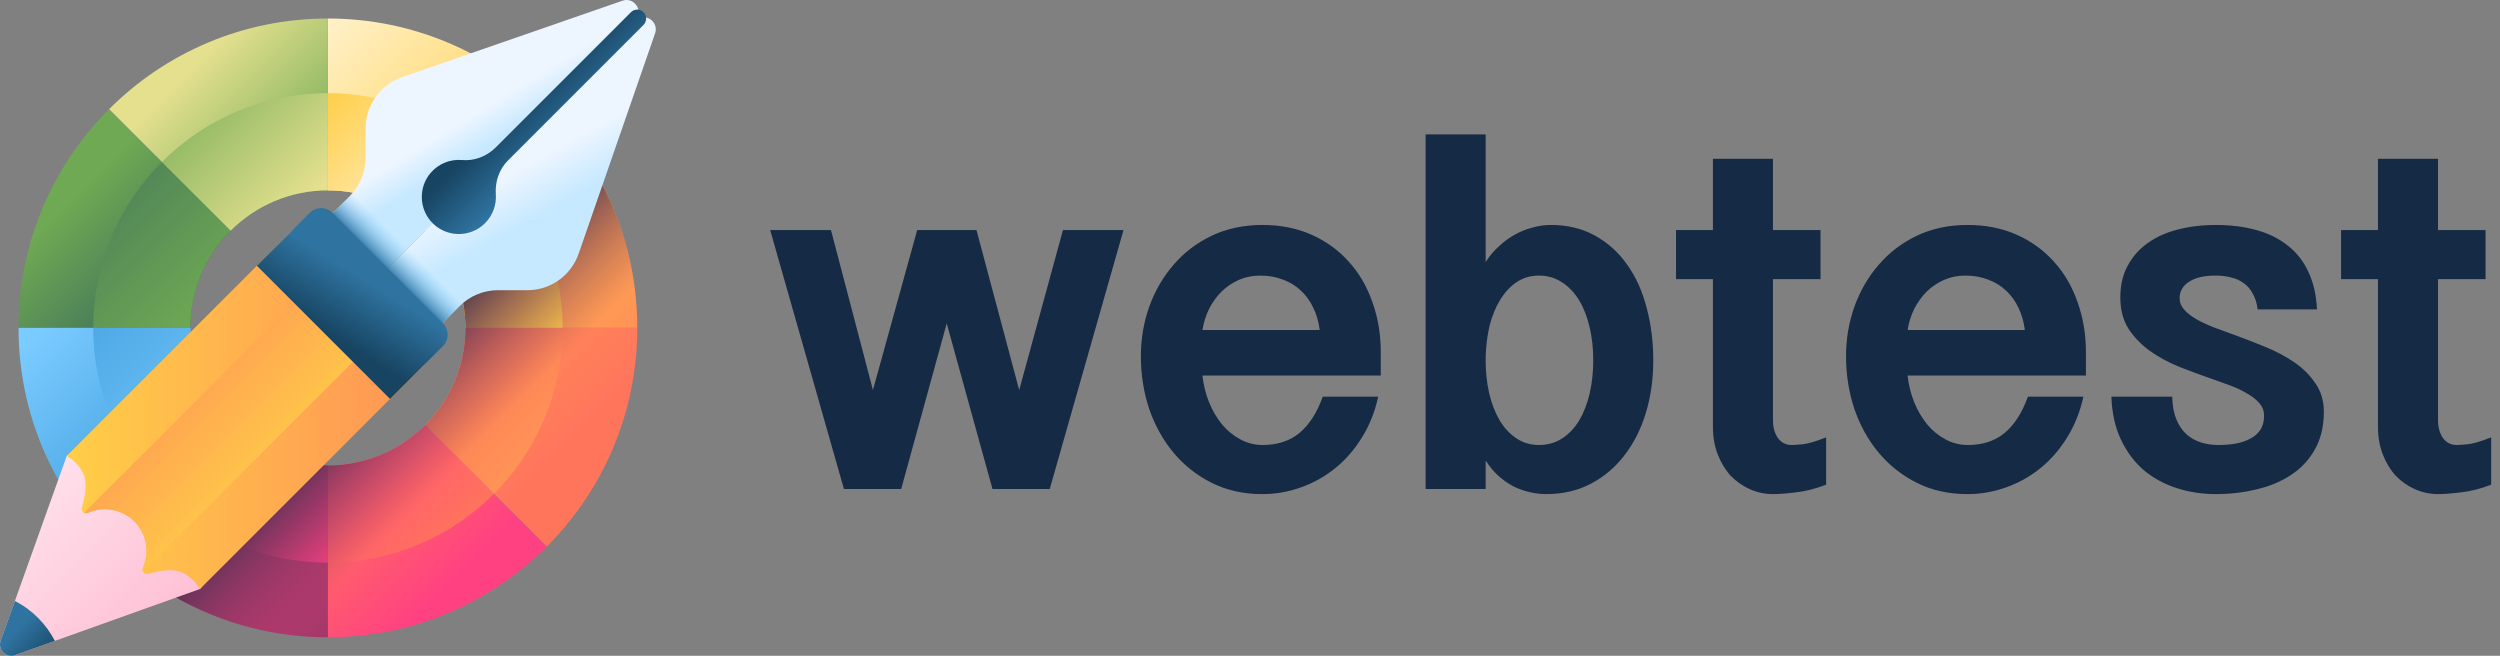 <svg width="1319" height="346" viewBox="0 0 1319 346" fill="none" xmlns="http://www.w3.org/2000/svg">
<rect x="0" y="0" width="1319" height="346" fill="#808080" stroke="none"/>
<path d="M288.425 57.575L224.305 121.695C211.173 108.564 193.033 100.44 173 100.44V9.764C218.074 9.764 258.888 28.03 288.425 57.575Z" fill="url(#paint0_linear_5_3)"/>
<path d="M121.696 121.695C108.564 134.827 100.441 152.967 100.441 173H9.765C9.765 127.926 28.031 87.112 57.575 57.575L121.696 121.695Z" fill="url(#paint1_linear_5_3)"/>
<path d="M173 9.764V100.44C152.968 100.44 134.828 108.564 121.696 121.695L57.575 57.575C87.112 28.03 127.927 9.764 173 9.764Z" fill="url(#paint2_linear_5_3)"/>
<path d="M336.236 173H245.56C245.56 152.967 237.436 134.827 224.305 121.695L288.425 57.575C317.97 87.112 336.236 127.926 336.236 173Z" fill="url(#paint3_linear_5_3)"/>
<path d="M336.236 173C336.236 218.073 317.97 258.888 288.425 288.425L224.305 224.304C237.436 211.172 245.56 193.032 245.56 173H336.236Z" fill="url(#paint4_linear_5_3)"/>
<path d="M121.696 224.304L57.575 288.425C28.031 258.888 9.765 218.073 9.765 173H100.441C100.441 193.032 108.564 211.172 121.696 224.304Z" fill="url(#paint5_linear_5_3)"/>
<path d="M288.425 288.425C258.888 317.969 218.074 336.235 173 336.235V245.559C193.033 245.559 211.173 237.436 224.305 224.304L288.425 288.425Z" fill="url(#paint6_linear_5_3)"/>
<path d="M173 245.559V336.235C127.927 336.235 87.112 317.969 57.575 288.425L121.696 224.304C134.828 237.436 152.968 245.559 173 245.559Z" fill="url(#paint7_linear_5_3)"/>
<path d="M260.561 85.439L224.305 121.695C211.173 108.564 193.033 100.44 173 100.44V49.175C207.198 49.175 238.146 63.033 260.561 85.439Z" fill="url(#paint8_linear_5_3)"/>
<path d="M121.696 121.696C108.564 134.827 100.441 152.967 100.441 173H49.176C49.176 138.802 63.033 107.854 85.44 85.439L121.696 121.696Z" fill="url(#paint9_linear_5_3)"/>
<path d="M173 49.175V100.44C152.968 100.44 134.828 108.564 121.696 121.695L85.44 85.439C107.855 63.033 138.803 49.175 173 49.175Z" fill="url(#paint10_linear_5_3)"/>
<path d="M296.825 173H245.56C245.56 152.967 237.436 134.827 224.305 121.696L260.561 85.439C282.967 107.854 296.825 138.802 296.825 173Z" fill="url(#paint11_linear_5_3)"/>
<path d="M296.825 173C296.825 207.197 282.967 238.145 260.561 260.56L224.305 224.304C237.436 211.172 245.56 193.032 245.56 173H296.825Z" fill="url(#paint12_linear_5_3)"/>
<path d="M121.696 224.304L85.44 260.56C63.033 238.145 49.176 207.197 49.176 173H100.441C100.441 193.032 108.564 211.172 121.696 224.304Z" fill="url(#paint13_linear_5_3)"/>
<path d="M260.561 260.56C238.146 282.967 207.198 296.824 173 296.824V245.559C193.033 245.559 211.173 237.436 224.305 224.304L260.561 260.56Z" fill="url(#paint14_linear_5_3)"/>
<path d="M173 245.559V296.824C138.803 296.824 107.855 282.967 85.44 260.56L121.696 224.304C134.828 237.436 152.968 245.559 173 245.559Z" fill="url(#paint15_linear_5_3)"/>
<path d="M307.275 80.167L240.669 146.773C243.825 154.908 245.56 163.751 245.56 172.999C245.56 193.032 237.436 211.172 224.305 224.303C211.173 237.435 193.033 245.559 173 245.559C163.752 245.559 154.909 243.824 146.774 240.668L80.168 307.274C106.526 325.531 138.513 336.234 173.001 336.234C218.075 336.234 258.889 317.968 288.426 288.424C317.97 258.888 336.236 218.073 336.236 172.999C336.236 138.512 325.532 106.524 307.275 80.167Z" fill="url(#paint16_linear_5_3)"/>
<path d="M35.22 240.531L0.359 338.053C-1.328 342.771 3.228 347.328 7.947 345.642L105.468 310.78C124.925 291.323 54.676 221.075 35.22 240.531Z" fill="url(#paint17_linear_5_3)"/>
<path d="M223.195 193.064L105.467 310.78C103.543 307.447 100.621 304.497 96.876 302.408C91.761 299.575 83.761 301.126 78.222 302.805C77.016 303.164 75.914 302.536 75.466 301.575C75.316 301.268 75.235 300.932 75.231 300.59C75.226 300.249 75.298 299.911 75.44 299.6C75.453 299.6 75.453 299.588 75.453 299.588C75.758 298.888 76.028 298.173 76.261 297.446L76.569 296.408C76.582 296.382 76.582 296.369 76.582 296.344C76.877 295.229 77.082 294.113 77.197 292.972C77.236 292.6 77.261 292.216 77.287 291.844C77.318 291.225 77.325 290.605 77.304 289.986C77.165 285.551 75.684 281.264 73.055 277.69C72.392 276.784 71.659 275.931 70.863 275.138C70.071 274.342 69.218 273.609 68.312 272.946C64.132 269.869 59.106 268.458 54.157 268.715C53.786 268.741 53.401 268.766 53.029 268.804C51.888 268.92 50.76 269.125 49.657 269.42C49.632 269.42 49.619 269.42 49.593 269.433L48.554 269.741C48.182 269.856 47.824 269.984 47.465 270.125C47.119 270.254 46.772 270.395 46.426 270.549C46.413 270.549 46.413 270.549 46.4 270.562C46.09 270.704 45.752 270.775 45.41 270.771C45.069 270.766 44.733 270.686 44.426 270.536C43.465 270.087 42.837 268.984 43.195 267.779C44.875 262.241 46.426 254.253 43.593 249.138C41.503 245.382 38.567 242.458 35.221 240.536L152.937 122.807C158.244 117.512 166.835 117.512 172.13 122.807L182.143 132.82L213.182 163.859L223.195 173.872C228.489 179.166 228.489 187.756 223.195 193.064Z" fill="url(#paint18_linear_5_3)"/>
<path d="M213.182 163.858L75.466 301.574C75.316 301.267 75.235 300.931 75.231 300.59C75.226 300.248 75.298 299.91 75.44 299.6C75.453 299.6 75.453 299.587 75.453 299.587C75.761 298.882 77.094 294.1 77.196 292.972C77.248 292.587 77.273 292.215 77.286 291.843C77.542 286.895 76.132 281.869 73.055 277.689C72.392 276.783 71.659 275.93 70.863 275.138C70.071 274.341 69.218 273.608 68.312 272.945C64.132 269.868 59.106 268.458 54.157 268.714C53.786 268.727 53.414 268.753 53.029 268.804C51.889 268.908 50.761 269.114 49.657 269.419C49.632 269.419 49.619 269.419 49.593 269.432C49.247 269.522 46.773 270.393 46.426 270.547C46.413 270.547 46.413 270.547 46.4 270.56C46.09 270.703 45.752 270.774 45.41 270.77C45.069 270.765 44.733 270.685 44.426 270.535L182.142 132.818L213.182 163.858Z" fill="url(#paint19_linear_5_3)"/>
<path d="M20.044 325.956C16.469 322.377 12.361 319.374 7.865 317.054L0.359 338.053C-1.327 342.771 3.229 347.328 7.947 345.641L28.946 338.135C26.627 333.639 23.623 329.531 20.044 325.956Z" fill="url(#paint20_linear_5_3)"/>
<path d="M335.019 10.982L192.864 153.137L172.07 132.342C167.537 127.81 167.537 120.46 172.07 115.927L184.507 103.49C187.165 100.832 189.273 97.677 190.712 94.204C192.15 90.731 192.891 87.008 192.891 83.249V67.751C192.891 55.557 200.615 44.702 212.135 40.706L328.381 0.384C334.816 -1.848 339.835 6.165 335.019 10.982Z" fill="url(#paint21_linear_5_3)"/>
<path d="M335.019 10.982L192.864 153.137L213.659 173.931C218.191 178.464 225.541 178.464 230.073 173.931L242.51 161.494C245.168 158.836 248.324 156.728 251.797 155.289C255.27 153.851 258.992 153.11 262.751 153.11H278.249C290.443 153.11 301.298 145.386 305.294 133.866L345.616 17.619C347.848 11.184 339.835 6.165 335.019 10.982Z" fill="url(#paint22_linear_5_3)"/>
<path d="M268.044 84.631L339.447 13.228C341.225 11.45 341.436 8.557 339.776 6.668C339.351 6.182 338.83 5.788 338.246 5.511C337.662 5.234 337.027 5.08 336.381 5.059C335.735 5.037 335.092 5.149 334.49 5.386C333.889 5.623 333.343 5.982 332.886 6.439L261.536 77.79C256.864 82.462 250.39 85.019 243.809 84.438C237.721 83.901 231.431 86.205 227.091 91.355C220.941 98.651 221.039 109.534 227.305 116.731C234.829 125.372 247.95 125.71 255.913 117.748C260.083 113.577 261.975 107.993 261.591 102.539C261.121 95.894 263.333 89.342 268.044 84.631Z" fill="url(#paint23_linear_5_3)"/>
<path d="M191.684 91.461C190.325 96.003 187.858 100.136 184.507 103.49L172.07 115.927C167.537 120.459 167.537 127.809 172.07 132.341L192.864 153.136L213.659 173.931C218.191 178.463 225.541 178.463 230.073 173.931L242.51 161.494C245.863 158.142 249.997 155.675 254.539 154.316L191.684 91.461Z" fill="url(#paint24_linear_5_3)"/>
<path d="M205.786 210.473L135.528 140.214L163.527 112.215C166.77 108.972 172.027 108.972 175.27 112.215L233.785 170.73C237.028 173.973 237.028 179.23 233.785 182.473L205.786 210.473Z" fill="url(#paint25_linear_5_3)"/>
<path d="M499.484 170.629L475.461 258H445.263L406.342 121.374H438.418L460.563 205.792L483.916 121.374H515.187L537.734 205.792L560.818 121.374H592.761L553.839 258H523.642L499.484 170.629ZM634.406 198.142C634.943 203.063 636.106 207.761 637.896 212.234C639.685 216.618 641.967 220.511 644.74 223.911C647.514 227.221 650.735 229.861 654.404 231.829C658.072 233.797 662.009 234.782 666.214 234.782C673.998 234.782 680.44 232.679 685.54 228.474C690.73 224.179 694.846 217.782 697.888 209.282H727.146C725.356 217.424 722.448 224.671 718.422 231.024C714.485 237.376 709.788 242.745 704.33 247.129C698.872 251.513 692.832 254.868 686.211 257.195C679.68 259.521 672.925 260.684 665.946 260.684C656.104 260.684 647.246 258.716 639.372 254.779C631.498 250.842 624.788 245.563 619.24 238.942C613.693 232.321 609.398 224.626 606.356 215.858C603.404 207 601.927 197.695 601.927 187.942C601.927 178.816 603.404 170.092 606.356 161.771C609.398 153.361 613.693 145.979 619.24 139.626C624.788 133.184 631.498 128.084 639.372 124.326C647.335 120.568 656.238 118.689 666.08 118.689C675.564 118.689 684.154 120.389 691.848 123.789C699.543 127.189 706.119 131.932 711.577 138.016C717.035 144.011 721.196 151.124 724.059 159.355C727.011 167.497 728.488 176.311 728.488 185.795V198.142H634.406ZM696.277 174.118C695.74 169.824 694.622 165.932 692.922 162.442C691.311 158.953 689.164 155.955 686.48 153.45C683.796 150.855 680.619 148.887 676.951 147.545C673.282 146.113 669.256 145.397 664.872 145.397C660.846 145.397 657.088 146.158 653.598 147.679C650.198 149.2 647.156 151.258 644.472 153.853C641.877 156.447 639.685 159.489 637.896 162.979C636.196 166.468 635.032 170.182 634.406 174.118H696.277ZM752.153 70.91H783.827V138.284C785.795 135.153 788.121 132.379 790.805 129.963C793.49 127.458 796.308 125.4 799.261 123.789C802.303 122.089 805.434 120.837 808.655 120.032C811.877 119.137 815.053 118.689 818.184 118.689C827.042 118.689 834.827 120.568 841.537 124.326C848.337 128.084 854.019 133.229 858.582 139.761C863.145 146.203 866.545 153.763 868.782 162.442C871.108 171.121 872.271 180.337 872.271 190.089C872.271 199.932 870.974 209.147 868.379 217.737C865.784 226.326 862.027 233.797 857.105 240.15C852.274 246.503 846.369 251.513 839.39 255.182C832.411 258.85 824.537 260.684 815.769 260.684C813.174 260.684 810.4 260.371 807.448 259.745C804.584 259.118 801.721 258.134 798.858 256.792C796.084 255.361 793.4 253.526 790.805 251.289C788.211 248.963 785.884 246.189 783.827 242.968V258H752.153V70.91ZM783.827 190.089C783.827 196.263 784.453 202.079 785.705 207.537C786.958 212.905 788.792 217.647 791.208 221.763C793.624 225.789 796.577 228.966 800.066 231.292C803.555 233.618 807.537 234.782 812.011 234.782C816.574 234.782 820.645 233.618 824.224 231.292C827.803 228.966 830.8 225.789 833.216 221.763C835.632 217.647 837.466 212.905 838.719 207.537C839.971 202.079 840.598 196.263 840.598 190.089C840.598 183.916 839.971 178.145 838.719 172.776C837.466 167.318 835.632 162.576 833.216 158.55C830.8 154.524 827.803 151.347 824.224 149.021C820.645 146.605 816.574 145.397 812.011 145.397C807.627 145.397 803.734 146.516 800.334 148.753C796.934 150.989 794.027 154.076 791.611 158.013C789.195 161.861 787.316 166.379 785.974 171.568C784.721 176.758 784.005 182.305 783.827 188.211V190.089ZM935.412 83.795V121.374H960.509V147.276H935.412V221.629C935.412 225.387 936.262 228.518 937.962 231.024C939.752 233.529 942.212 234.782 945.344 234.782C946.328 234.782 948.296 234.647 951.249 234.379C954.202 234.021 958.273 232.813 963.462 230.755V255.718C957.915 257.866 952.636 259.208 947.625 259.745C942.704 260.371 938.633 260.684 935.412 260.684C931.207 260.684 927.18 259.834 923.333 258.134C919.486 256.434 916.086 254.063 913.133 251.021C910.27 247.889 907.988 244.132 906.288 239.747C904.588 235.363 903.738 230.487 903.738 225.118V147.276H884.278V121.374H903.738V83.795H935.412ZM1006.45 198.142C1006.98 203.063 1008.15 207.761 1009.94 212.234C1011.73 216.618 1014.01 220.511 1016.78 223.911C1019.56 227.221 1022.78 229.861 1026.44 231.829C1030.11 233.797 1034.05 234.782 1038.26 234.782C1046.04 234.782 1052.48 232.679 1057.58 228.474C1062.77 224.179 1066.89 217.782 1069.93 209.282H1099.19C1097.4 217.424 1094.49 224.671 1090.46 231.024C1086.53 237.376 1081.83 242.745 1076.37 247.129C1070.91 251.513 1064.87 254.868 1058.25 257.195C1051.72 259.521 1044.97 260.684 1037.99 260.684C1028.14 260.684 1019.29 258.716 1011.41 254.779C1003.54 250.842 996.829 245.563 991.281 238.942C985.734 232.321 981.439 224.626 978.397 215.858C975.445 207 973.968 197.695 973.968 187.942C973.968 178.816 975.445 170.092 978.397 161.771C981.439 153.361 985.734 145.979 991.281 139.626C996.829 133.184 1003.54 128.084 1011.41 124.326C1019.38 120.568 1028.28 118.689 1038.12 118.689C1047.61 118.689 1056.19 120.389 1063.89 123.789C1071.58 127.189 1078.16 131.932 1083.62 138.016C1089.08 144.011 1093.24 151.124 1096.1 159.355C1099.05 167.497 1100.53 176.311 1100.53 185.795V198.142H1006.45ZM1068.32 174.118C1067.78 169.824 1066.66 165.932 1064.96 162.442C1063.35 158.953 1061.21 155.955 1058.52 153.45C1055.84 150.855 1052.66 148.887 1048.99 147.545C1045.32 146.113 1041.3 145.397 1036.91 145.397C1032.89 145.397 1029.13 146.158 1025.64 147.679C1022.24 149.2 1019.2 151.258 1016.51 153.853C1013.92 156.447 1011.73 159.489 1009.94 162.979C1008.24 166.468 1007.07 170.182 1006.45 174.118H1068.32ZM1146.07 209.282C1146.16 213.934 1146.88 217.916 1148.22 221.226C1149.56 224.447 1151.35 227.087 1153.59 229.145C1155.82 231.113 1158.37 232.545 1161.24 233.439C1164.1 234.334 1167.14 234.782 1170.36 234.782C1173.4 234.782 1176.36 234.558 1179.22 234.111C1182.17 233.574 1184.77 232.724 1187 231.561C1189.33 230.397 1191.16 228.832 1192.51 226.863C1193.85 224.895 1194.52 222.389 1194.52 219.347C1194.52 216.842 1193.71 214.65 1192.1 212.771C1190.49 210.892 1188.35 209.192 1185.66 207.671C1183.07 206.061 1180.07 204.629 1176.67 203.376C1173.27 202.124 1169.78 200.871 1166.2 199.618C1160.74 197.739 1155.2 195.682 1149.56 193.445C1143.92 191.118 1138.82 188.345 1134.26 185.124C1129.7 181.813 1125.94 177.921 1122.99 173.447C1120.12 168.884 1118.69 163.382 1118.69 156.939C1118.69 150.497 1119.99 144.905 1122.58 140.163C1125.18 135.332 1128.71 131.35 1133.19 128.218C1137.66 124.997 1142.94 122.626 1149.02 121.105C1155.2 119.495 1161.86 118.689 1169.02 118.689C1176.89 118.689 1184.05 119.584 1190.49 121.374C1196.94 123.163 1202.44 125.892 1207 129.561C1211.65 133.139 1215.28 137.747 1217.87 143.384C1220.56 149.021 1222.08 155.642 1222.44 163.247H1191.16C1190.72 159.847 1189.82 157.029 1188.48 154.792C1187.23 152.466 1185.62 150.632 1183.65 149.289C1181.68 147.858 1179.44 146.874 1176.94 146.337C1174.43 145.711 1171.79 145.397 1169.02 145.397C1162.85 145.397 1158.1 146.516 1154.79 148.753C1151.57 150.9 1149.96 153.763 1149.96 157.342C1149.96 159.579 1150.77 161.592 1152.38 163.382C1153.99 165.171 1156.09 166.826 1158.69 168.347C1161.37 169.868 1164.41 171.3 1167.81 172.642C1171.21 173.895 1174.75 175.192 1178.41 176.534C1183.87 178.503 1189.42 180.65 1195.06 182.976C1200.78 185.303 1205.93 188.032 1210.49 191.163C1215.05 194.295 1218.77 198.008 1221.63 202.303C1224.58 206.508 1226.06 211.474 1226.06 217.2C1226.06 224.895 1224.49 231.516 1221.36 237.063C1218.32 242.521 1214.16 246.995 1208.88 250.484C1203.69 253.974 1197.65 256.524 1190.76 258.134C1183.87 259.834 1176.63 260.684 1169.02 260.684C1161.77 260.684 1154.84 259.611 1148.22 257.463C1141.69 255.316 1135.91 252.139 1130.9 247.934C1125.98 243.639 1122 238.271 1118.96 231.829C1115.92 225.387 1114.26 217.871 1113.99 209.282H1146.07ZM1286.29 83.795V121.374H1311.38V147.276H1286.29V221.629C1286.29 225.387 1287.14 228.518 1288.84 231.024C1290.63 233.529 1293.09 234.782 1296.22 234.782C1297.2 234.782 1299.17 234.647 1302.12 234.379C1305.08 234.021 1309.15 232.813 1314.34 230.755V255.718C1308.79 257.866 1303.51 259.208 1298.5 259.745C1293.58 260.371 1289.51 260.684 1286.29 260.684C1282.08 260.684 1278.05 259.834 1274.21 258.134C1270.36 256.434 1266.96 254.063 1264.01 251.021C1261.14 247.889 1258.86 244.132 1257.16 239.747C1255.46 235.363 1254.61 230.487 1254.61 225.118V147.276H1235.15V121.374H1254.61V83.795H1286.29Z" fill="#122842" fill-opacity="0.97"/>
<defs>
<linearGradient id="paint0_linear_5_3" x1="155.331" y1="3.626" x2="263.249" y2="111.544" gradientUnits="userSpaceOnUse">
<stop stop-color="#FFF5D9"/>
<stop offset="1" stop-color="#FFCE47"/>
</linearGradient>
<linearGradient id="paint1_linear_5_3" x1="30.569" y1="112.186" x2="78.874" y2="160.491" gradientUnits="userSpaceOnUse">
<stop stop-color="#6FA953"/>
<stop offset="1" stop-color="#43765A"/>
</linearGradient>
<linearGradient id="paint2_linear_5_3" x1="109.348" y1="27.729" x2="172.829" y2="91.211" gradientUnits="userSpaceOnUse">
<stop stop-color="#E4E08E"/>
<stop offset="1" stop-color="#6FA953"/>
</linearGradient>
<linearGradient id="paint3_linear_5_3" x1="225.126" y1="73.42" x2="328.158" y2="176.453" gradientUnits="userSpaceOnUse">
<stop stop-color="#FFCE47"/>
<stop offset="1" stop-color="#FF9356"/>
</linearGradient>
<linearGradient id="paint4_linear_5_3" x1="248.015" y1="166.396" x2="307.744" y2="226.126" gradientUnits="userSpaceOnUse">
<stop stop-color="#FF9356"/>
<stop offset="1" stop-color="#FF755C"/>
</linearGradient>
<linearGradient id="paint5_linear_5_3" x1="21.962" y1="173.667" x2="92.246" y2="243.95" gradientUnits="userSpaceOnUse">
<stop stop-color="#7ACBFF"/>
<stop offset="1" stop-color="#45A2E0"/>
</linearGradient>
<linearGradient id="paint6_linear_5_3" x1="172.886" y1="254.503" x2="231.848" y2="313.465" gradientUnits="userSpaceOnUse">
<stop stop-color="#FF755C"/>
<stop offset="1" stop-color="#FF4181"/>
</linearGradient>
<linearGradient id="paint7_linear_5_3" x1="72.238" y1="223.942" x2="214.814" y2="366.518" gradientUnits="userSpaceOnUse">
<stop stop-color="#FF4181"/>
<stop offset="1" stop-color="#843561"/>
</linearGradient>
<linearGradient id="paint8_linear_5_3" x1="238.179" y1="114.338" x2="171.76" y2="47.919" gradientUnits="userSpaceOnUse">
<stop stop-color="#FFF5D9"/>
<stop offset="1" stop-color="#FFCE47"/>
</linearGradient>
<linearGradient id="paint9_linear_5_3" x1="106.948" y1="168.859" x2="24.627" y2="86.538" gradientUnits="userSpaceOnUse">
<stop stop-color="#6FA953"/>
<stop offset="1" stop-color="#43765A"/>
</linearGradient>
<linearGradient id="paint10_linear_5_3" x1="164.522" y1="102.609" x2="91.261" y2="29.348" gradientUnits="userSpaceOnUse">
<stop stop-color="#E4E08E"/>
<stop offset="1" stop-color="#6FA953"/>
</linearGradient>
<linearGradient id="paint11_linear_5_3" x1="296.044" y1="172.203" x2="218.704" y2="94.864" gradientUnits="userSpaceOnUse">
<stop stop-color="#FFCE47"/>
<stop offset="1" stop-color="#FF9356"/>
</linearGradient>
<linearGradient id="paint12_linear_5_3" x1="290.712" y1="228.799" x2="239.043" y2="177.13" gradientUnits="userSpaceOnUse">
<stop stop-color="#FF9356"/>
<stop offset="1" stop-color="#FF755C"/>
</linearGradient>
<linearGradient id="paint13_linear_5_3" x1="127.248" y1="251.088" x2="31.851" y2="155.691" gradientUnits="userSpaceOnUse">
<stop stop-color="#7ACBFF"/>
<stop offset="1" stop-color="#45A2E0"/>
</linearGradient>
<linearGradient id="paint14_linear_5_3" x1="231.56" y1="293.472" x2="162.028" y2="223.94" gradientUnits="userSpaceOnUse">
<stop stop-color="#FF755C"/>
<stop offset="1" stop-color="#FF4181"/>
</linearGradient>
<linearGradient id="paint15_linear_5_3" x1="174.57" y1="298.409" x2="89.711" y2="213.551" gradientUnits="userSpaceOnUse">
<stop stop-color="#FF4181"/>
<stop offset="1" stop-color="#843561"/>
</linearGradient>
<linearGradient id="paint16_linear_5_3" x1="243.084" y1="243.084" x2="193.768" y2="193.768" gradientUnits="userSpaceOnUse">
<stop stop-color="#843561" stop-opacity="0"/>
<stop offset="1" stop-color="#3A2F4D"/>
</linearGradient>
<linearGradient id="paint17_linear_5_3" x1="8.172" y1="267.389" x2="78.42" y2="337.637" gradientUnits="userSpaceOnUse">
<stop stop-color="#FFE0EA"/>
<stop offset="1" stop-color="#FFC0D5"/>
</linearGradient>
<linearGradient id="paint18_linear_5_3" x1="35.221" y1="214.807" x2="227.166" y2="214.807" gradientUnits="userSpaceOnUse">
<stop stop-color="#FFCE47"/>
<stop offset="1" stop-color="#FF9356"/>
</linearGradient>
<linearGradient id="paint19_linear_5_3" x1="157.951" y1="246.344" x2="87.036" y2="175.429" gradientUnits="userSpaceOnUse">
<stop stop-color="#FFCE47"/>
<stop offset="1" stop-color="#FF9356"/>
</linearGradient>
<linearGradient id="paint20_linear_5_3" x1="8.729" y1="332.839" x2="26.653" y2="350.763" gradientUnits="userSpaceOnUse">
<stop stop-color="#2F73A0"/>
<stop offset="1" stop-color="#174461"/>
</linearGradient>
<linearGradient id="paint21_linear_5_3" x1="249.583" y1="60.662" x2="258.834" y2="75.859" gradientUnits="userSpaceOnUse">
<stop stop-color="#EDF5FF"/>
<stop offset="1" stop-color="#C7E9FF"/>
</linearGradient>
<linearGradient id="paint22_linear_5_3" x1="273.076" y1="89.904" x2="285.63" y2="112.369" gradientUnits="userSpaceOnUse">
<stop stop-color="#EDF5FF"/>
<stop offset="1" stop-color="#C7E9FF"/>
</linearGradient>
<linearGradient id="paint23_linear_5_3" x1="296.796" y1="74.877" x2="275.238" y2="53.32" gradientUnits="userSpaceOnUse">
<stop stop-color="#2F73A0"/>
<stop offset="1" stop-color="#174461"/>
</linearGradient>
<linearGradient id="paint24_linear_5_3" x1="215.116" y1="130.77" x2="203.339" y2="142.547" gradientUnits="userSpaceOnUse">
<stop stop-color="#7ACBFF" stop-opacity="0"/>
<stop offset="1" stop-color="#2F73A0"/>
</linearGradient>
<linearGradient id="paint25_linear_5_3" x1="193.044" y1="147.962" x2="174.71" y2="177.408" gradientUnits="userSpaceOnUse">
<stop stop-color="#2F73A0"/>
<stop offset="1" stop-color="#174461"/>
</linearGradient>
</defs>
</svg>
